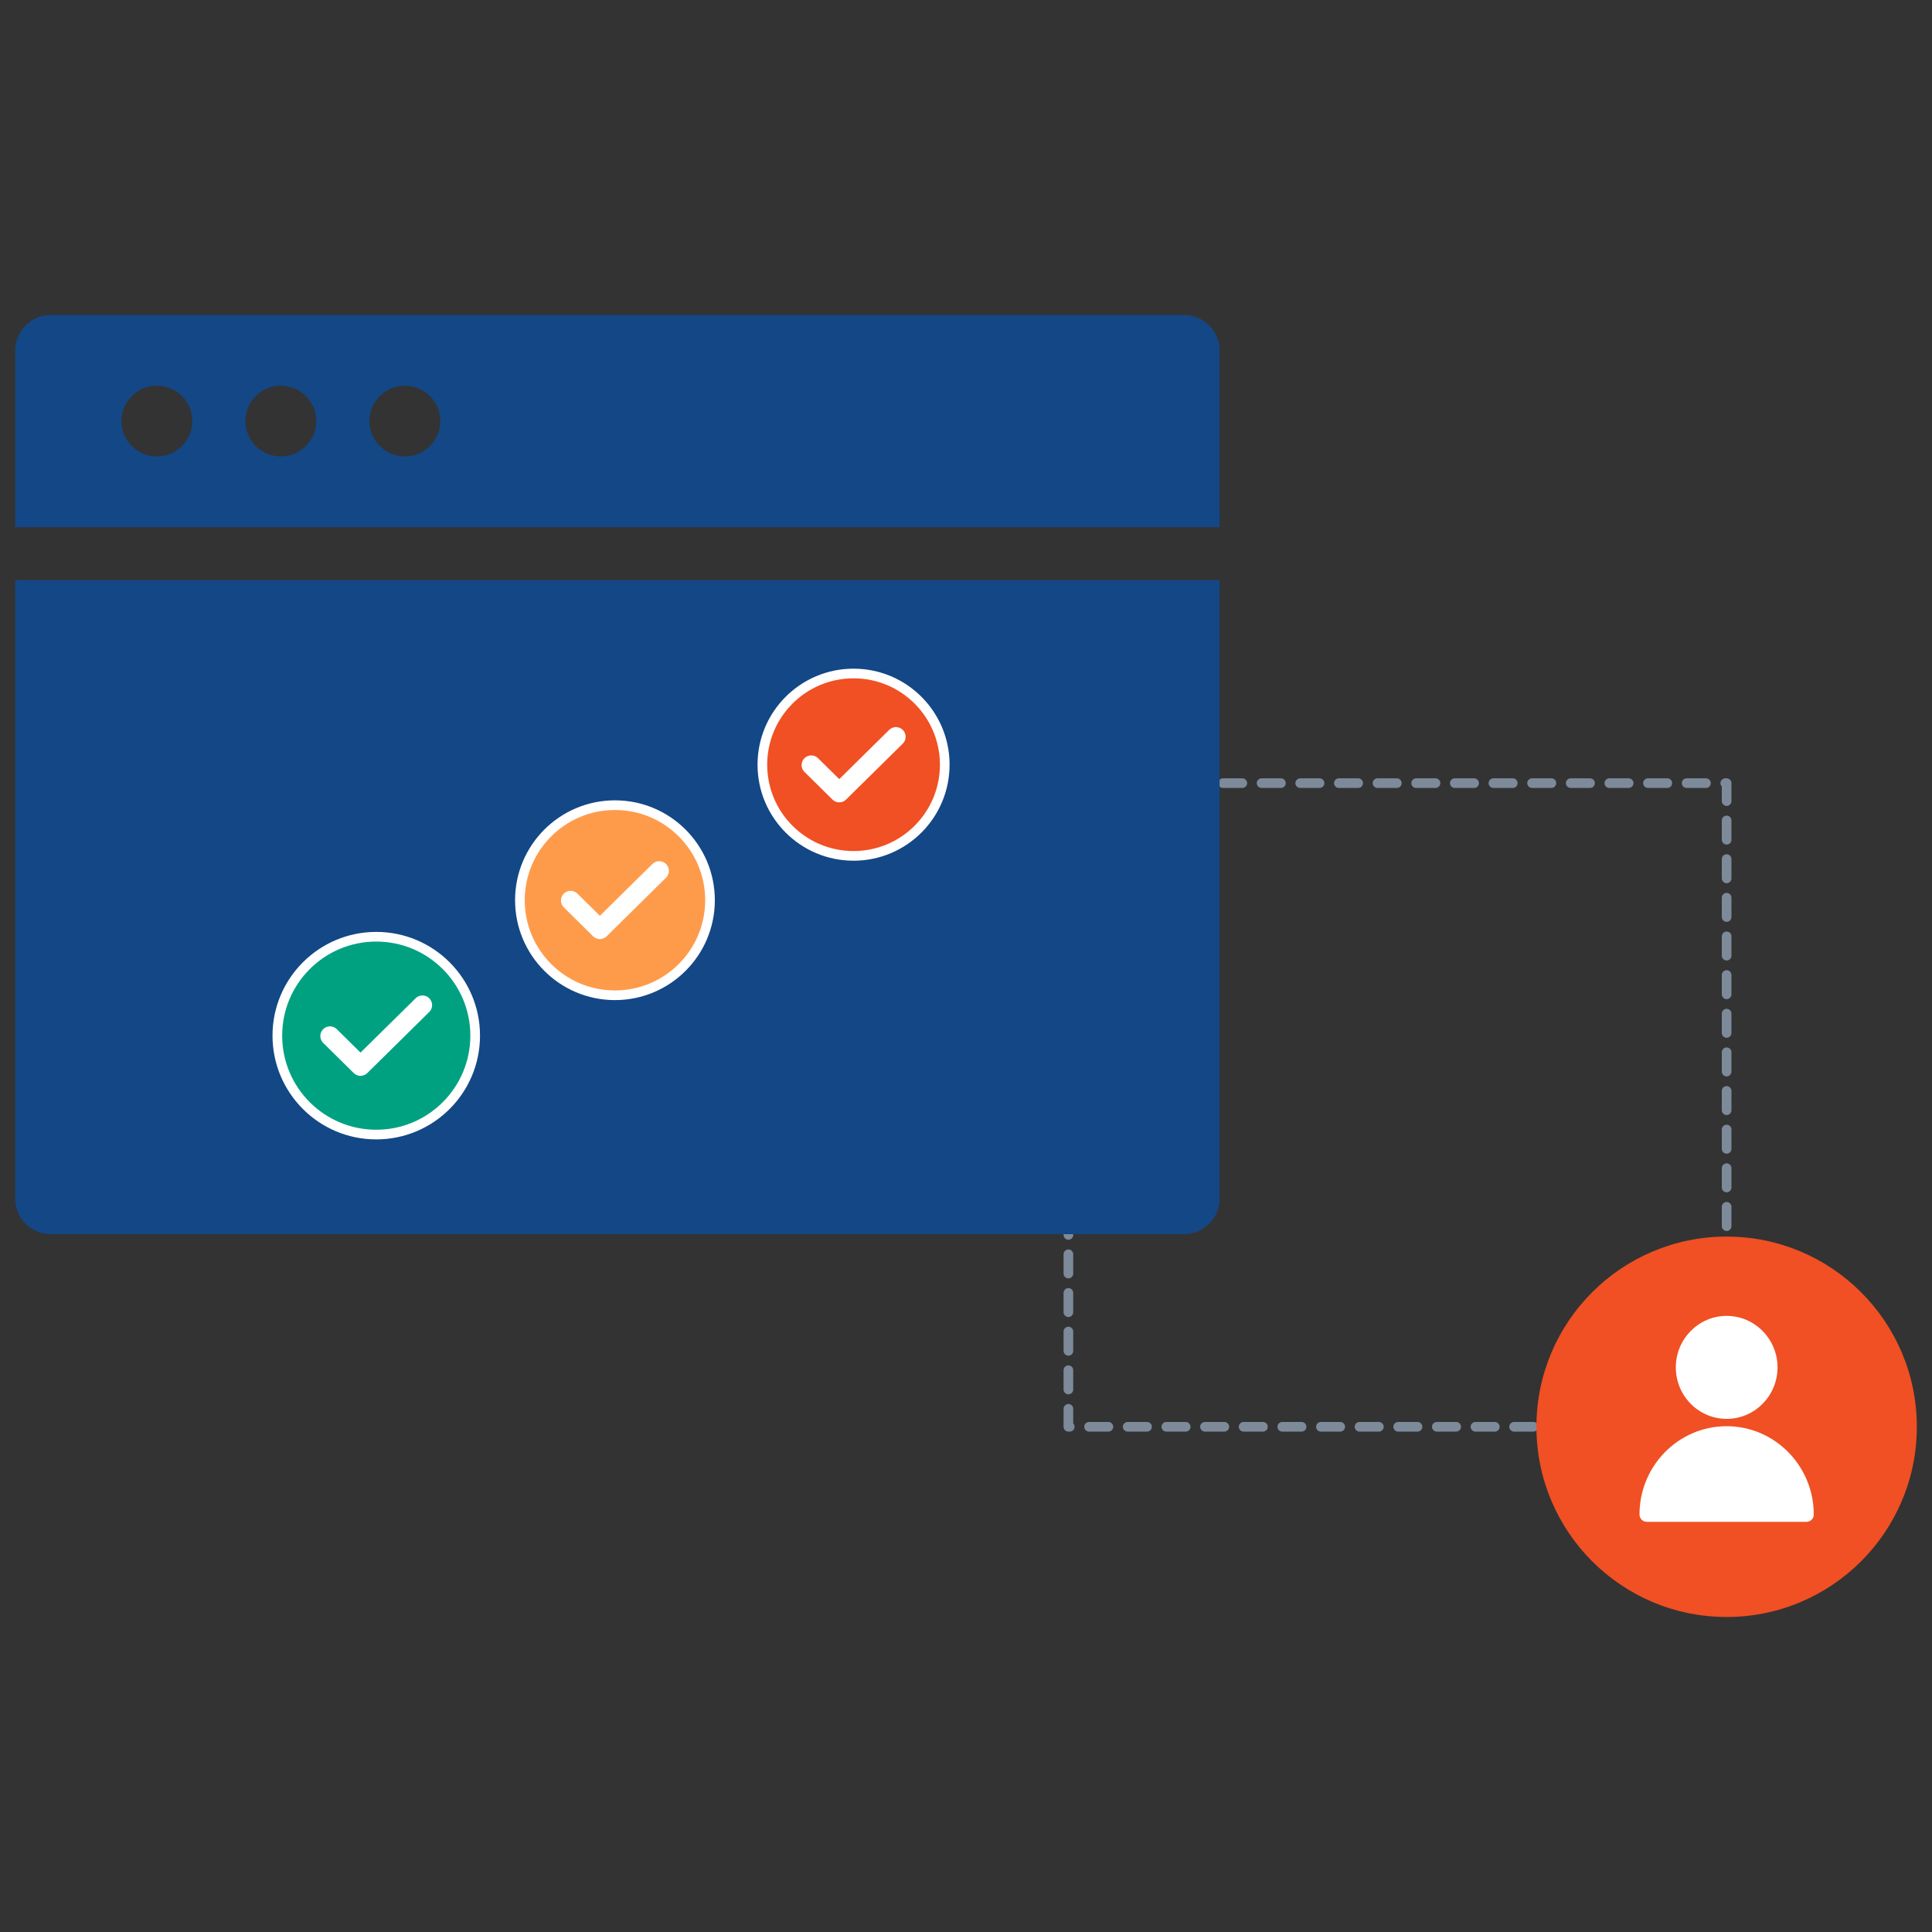 <?xml version="1.0" encoding="UTF-8"?>
<svg id="Layer_1" xmlns="http://www.w3.org/2000/svg" xmlns:xlink="http://www.w3.org/1999/xlink" version="1.1" viewBox="0 0 200 200">
  <rect x="0" y="0" width="200" height="200" fill="#333333" stroke="none"/>
  <!-- Generator: Adobe Illustrator 29.8.0, SVG Export Plug-In . SVG Version: 2.1.1 Build 160)  -->
  <defs>
    <style>
      .st0, .st1, .st2 {
        fill: none;
      }

      .st1 {
        stroke: #7c8a9a;
        stroke-dasharray: 2 2;
      }

      .st1, .st2 {
        stroke-linecap: round;
        stroke-linejoin: round;
      }

      .st3 {
        fill: #00a181;
      }

      .st3, .st4, .st2, .st5 {
        stroke: #fff;
      }

      .st4 {
        fill: #fe9b4b;
      }

      .st2 {
        stroke-width: 2px;
      }

      .st6 {
        fill: #fff;
      }

      .st5, .st7 {
        fill: #f05023;
      }

      .st8 {
        fill: #134786;
      }

      .st9 {
        clip-path: url(#clippath);
      }
    </style>
    <clipPath id="clippath">
      <rect class="st0" x="169.72" y="136.22" width="18.05" height="21.33"/>
    </clipPath>
  </defs>
  <path class="st1" d="M110.6,81.07h68.14v54.52"/>
  <path class="st1" d="M178.74,147.7h-68.14v-54.52"/>
  <circle class="st7" cx="178.74" cy="147.7" r="19.69"/>
  <g class="st9">
    <path class="st6" d="M173.48,141.55c0-2.94,2.36-5.33,5.26-5.33s5.27,2.39,5.27,5.33-2.36,5.33-5.27,5.33-5.26-2.39-5.26-5.33ZM178.74,147.64c-4.98,0-9.02,4.1-9.02,9.14,0,.42.34.76.75.76h16.54c.42,0,.75-.34.75-.76,0-5.04-4.05-9.14-9.02-9.14h0Z"/>
  </g>
  <rect class="st0" x="1.57" y="32.61" width="124.68" height="95.15"/>
  <path class="st8" d="M1.57,124.1c0,2.01,1.65,3.66,3.67,3.66h117.34c2.02,0,3.67-1.65,3.67-3.66V60.06H1.57v64.04Z"/>
  <path class="st8" d="M122.58,32.61H5.24c-2.02,0-3.67,1.65-3.67,3.66v18.3h124.68v-18.3c0-2.01-1.65-3.66-3.67-3.66ZM16.24,47.25c-2.02,0-3.67-1.65-3.67-3.66s1.65-3.66,3.67-3.66,3.67,1.65,3.67,3.66-1.65,3.66-3.67,3.66ZM29.07,47.25c-2.02,0-3.67-1.65-3.67-3.66s1.65-3.66,3.67-3.66,3.67,1.65,3.67,3.66-1.65,3.66-3.67,3.66ZM41.91,47.25c-2.02,0-3.67-1.65-3.67-3.66s1.65-3.66,3.67-3.66,3.67,1.65,3.67,3.66-1.65,3.66-3.67,3.66Z"/>
  <circle class="st3" cx="38.95" cy="107.21" r="10.24"/>
  <path class="st2" d="M34.16,107.25l3.16,3.12,6.41-6.32"/>
  <circle class="st4" cx="63.66" cy="93.19" r="9.84"/>
  <path class="st2" d="M59.07,93.22l3.03,2.99,6.14-6.06"/>
  <circle class="st5" cx="88.36" cy="79.16" r="9.44"/>
  <path class="st2" d="M83.98,79.2l2.9,2.86,5.87-5.79"/>
</svg>